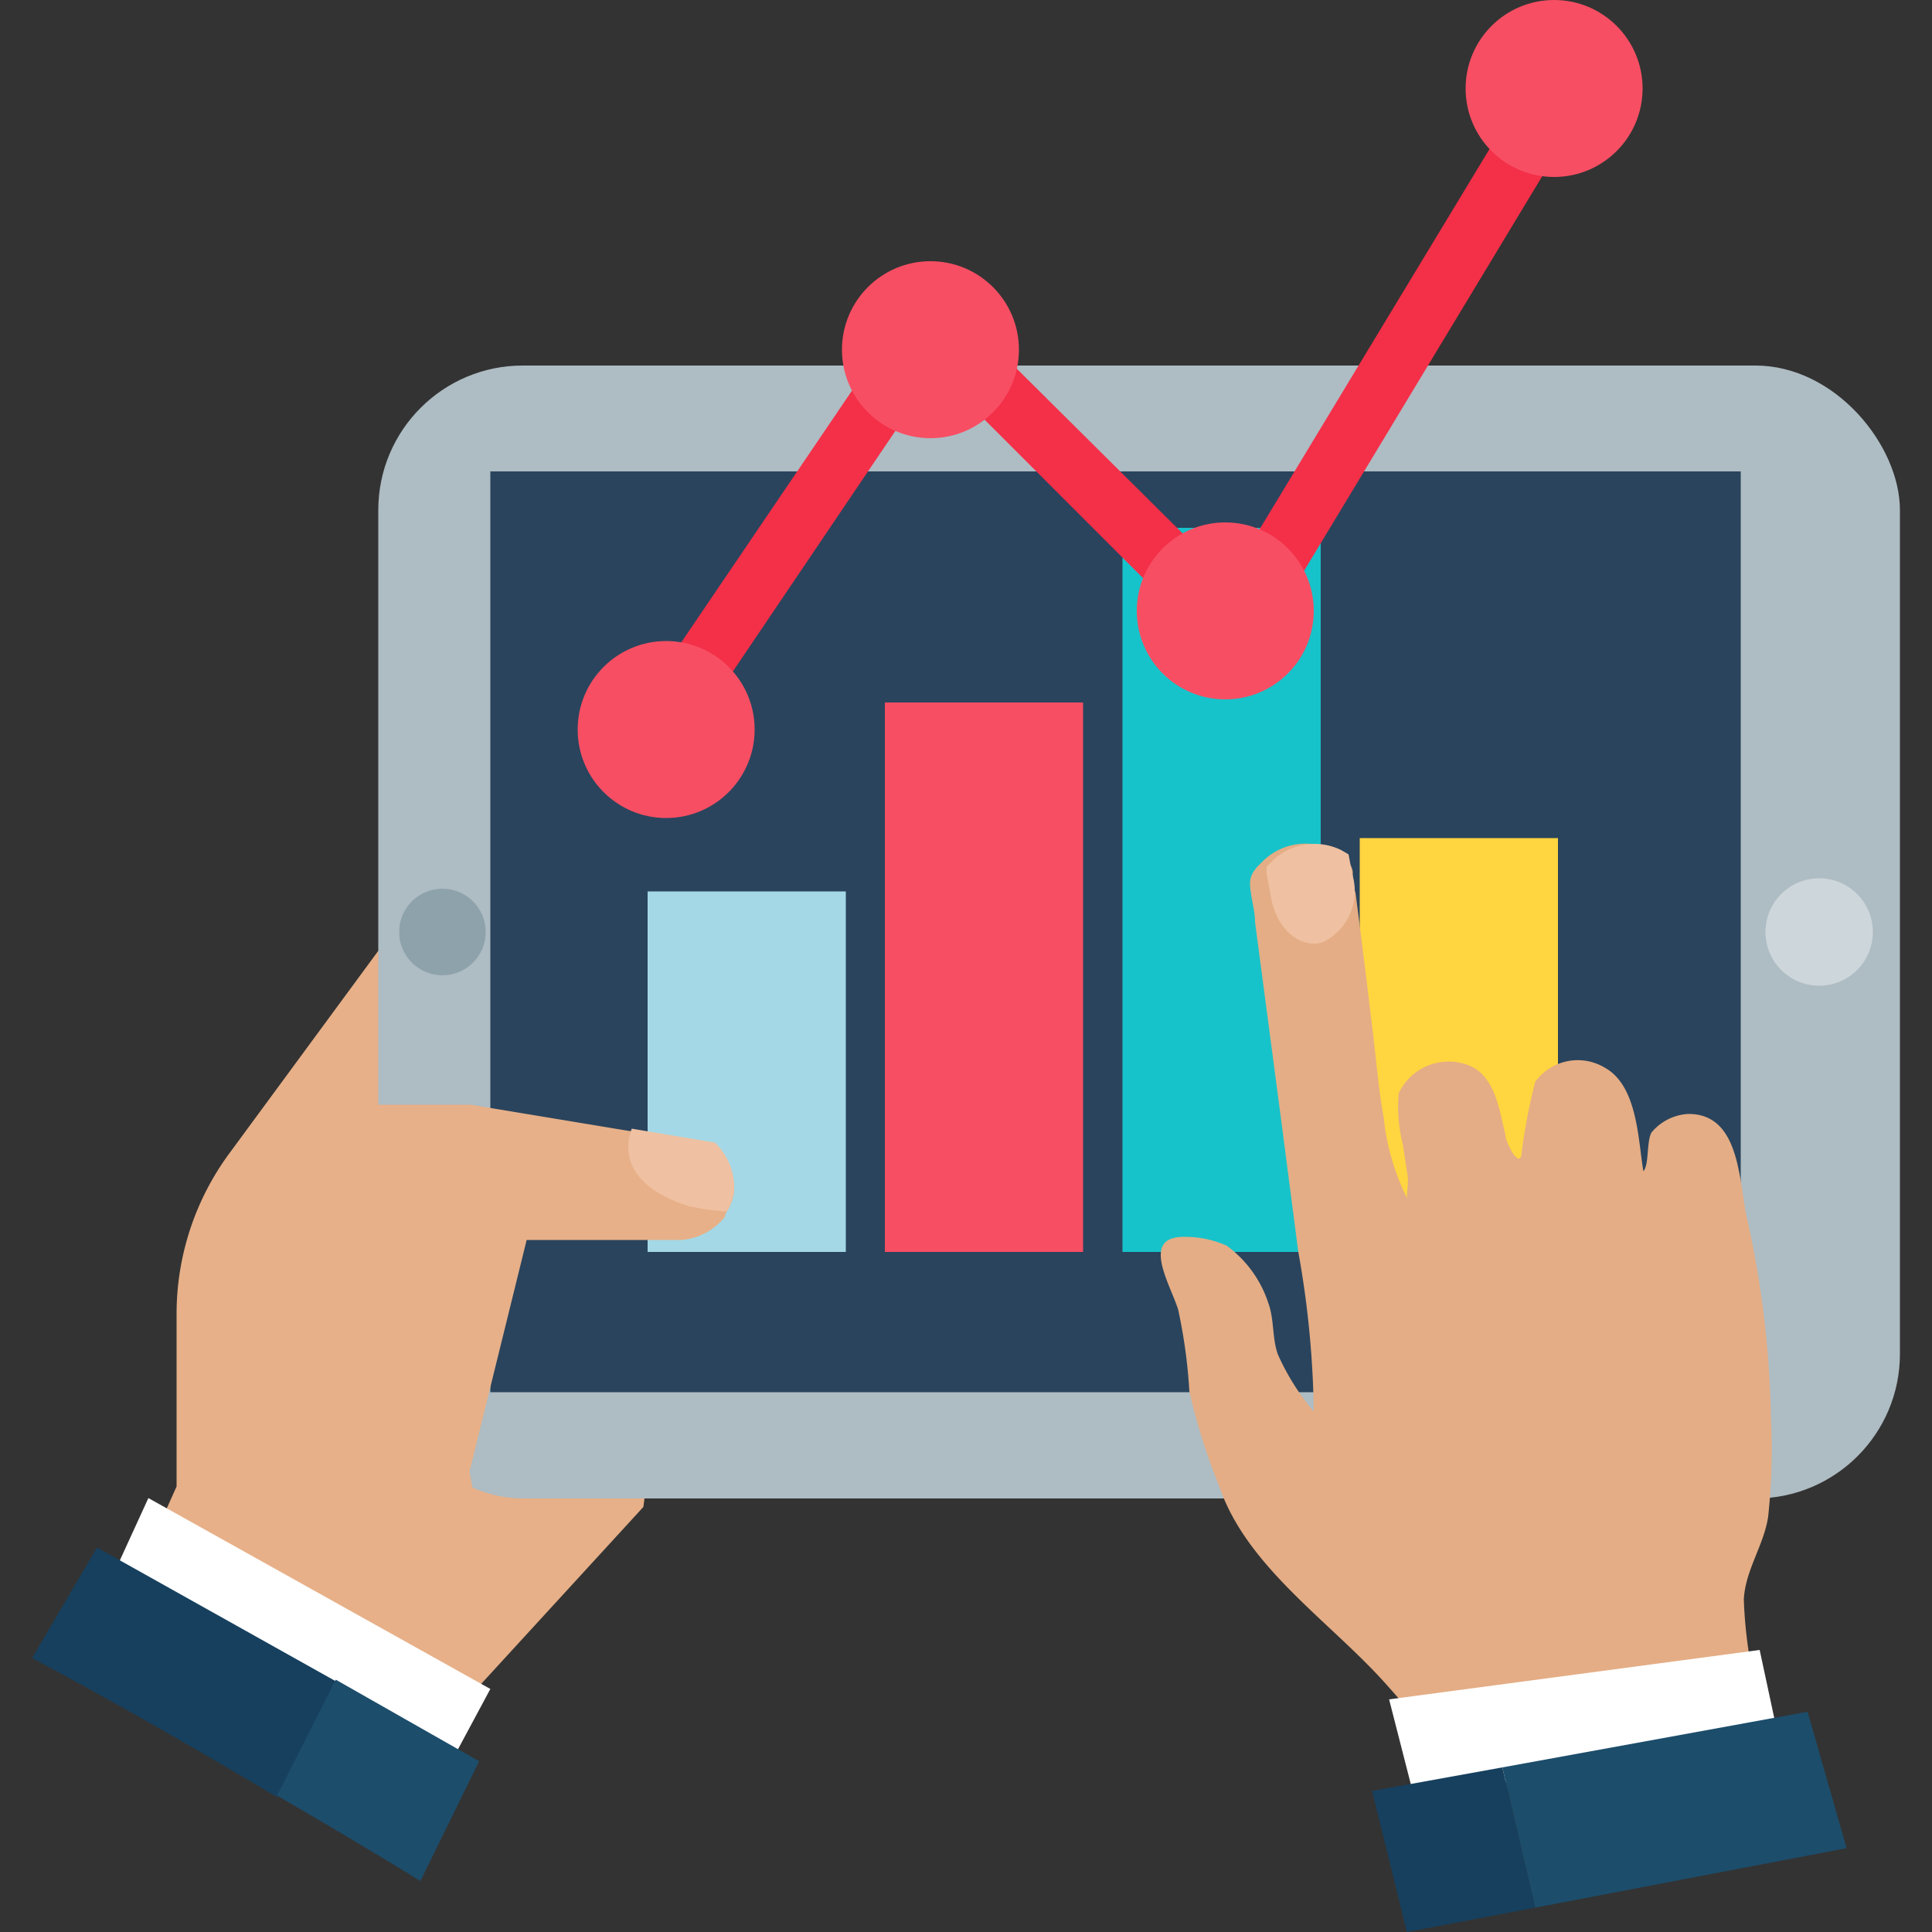 <svg id="OBJECTS" xmlns="http://www.w3.org/2000/svg" viewBox="0 0 50 50"><rect x="0" y="0" width="50" height="50" fill="#333333" stroke="none"/><defs><style>.cls-1{fill:#e7b088;}.cls-2{fill:#aebcc3;}.cls-3{fill:#2a445d;}.cls-4{fill:#cdd6da;}.cls-5{fill:#8ea2ac;}.cls-6{fill:#a4d8e6;}.cls-7{fill:#f74e63;}.cls-8{fill:#17c3ca;}.cls-9{fill:#ffd540;}.cls-10{fill:#fff;}.cls-11{fill:#16405e;}.cls-12{fill:#1c4d6b;}.cls-13{fill:#efc1a2;}.cls-14{fill:#e4ad85;}.cls-15{fill:#f42f48;}</style></defs><title>Analytics</title><g id="_6" data-name="6"><path class="cls-1" d="M3.84,40.1l.73-1.63V34a7,7,0,0,1,1.35-4.13l4.78-6.5,5.47-3.64,1.39,12.37L16.65,39l-4.29,4.68Z"/><rect class="cls-2" x="9.79" y="9.46" width="39.38" height="29.32" rx="3.74" ry="3.74"/><polygon class="cls-3" points="12.93 12.2 12.69 12.2 12.69 36.03 36.76 36.03 45.05 36.03 45.05 12.2 12.93 12.2"/><circle class="cls-4" cx="47.08" cy="24.12" r="1.39"/><circle class="cls-5" cx="11.45" cy="24.12" r="1.12"/><rect class="cls-6" x="16.76" y="23.07" width="5.13" height="9.33"/><rect class="cls-7" x="22.9" y="18.18" width="5.13" height="14.22"/><rect class="cls-8" x="29.05" y="13.66" width="5.13" height="18.74"/><rect class="cls-9" x="35.19" y="21.69" width="5.13" height="10.71"/><path class="cls-1" d="M19,30.71s0,0,0,0a1.05,1.05,0,0,1,0,.13,1.33,1.33,0,0,1-.23.58l0,.06a1.61,1.61,0,0,1-1.12.61H13.63l-1.48,6,.43,2.3L14,40.19,9.94,41.92,7,38.37l1.82-9.78h3.36l3.74.62.43.07,2.15.36A1.59,1.59,0,0,1,19,30.71Z"/><polygon class="cls-10" points="2.75 41.15 3.84 38.77 12.69 43.71 11.22 46.45 2.75 41.15"/><path class="cls-11" d="M8.69,43.51l-1.52,3C4.9,45.15,2.56,43.83.83,42.91l1.68-2.86Z"/><path class="cls-12" d="M12.4,45.58l-1.52,3.1c-1.12-.69-2.4-1.45-3.71-2.21l1.52-3Z"/><path class="cls-13" d="M19,30.71s0,0,0,0v.08a1.4,1.4,0,0,1-.19.56,5.85,5.85,0,0,1-1-.14c-1.86-.6-1.58-1.68-1.46-2l2.15.36A1.59,1.59,0,0,1,19,30.71Z"/><path class="cls-14" d="M45.46,44.28c-.06,0-.29,0-.36,0l-.7.09c-.71.09-.58.35-1.28.44-1.47.19-3,.15-4.42.37s-2-.68-2.87-1.64c-1.42-1.58-3.57-3-4.27-5.06A15.8,15.8,0,0,1,30.78,36a13.61,13.61,0,0,0-.29-2.11c-.21-.67-1-1.92.2-1.88a2.62,2.62,0,0,1,1.06.23,3,3,0,0,1,1.08,1.5c.15.43.09.88.24,1.31A6.17,6.17,0,0,0,34,36.53a24.89,24.89,0,0,0-.4-4.13l-.46-3.54-.66-5v0c0-.32-.12-.65-.13-1a.56.56,0,0,1,.12-.34l.06-.08h0l.16-.16A1.57,1.57,0,0,1,34.49,22l.19.11h0a.89.89,0,0,1,.2.17.58.58,0,0,1,.13.28c0,.18,0,.36.07.54.15,1.15.29,2.3.43,3.46.1.79.16,1.59.3,2.37A6.08,6.08,0,0,0,36.41,31c0-.18.06-.46,0-.68l-.1-.68a4,4,0,0,1-.11-1.35,1.43,1.43,0,0,1,1.88-.69c.63.31.73,1.17.88,1.77,0,.18.33.83.41.54A15,15,0,0,1,39.73,28a1.36,1.36,0,0,1,1.8-.37c.85.47.86,1.85,1,2.68.15-.15.08-.77.21-1a1.33,1.33,0,0,1,.93-.48C45,28.8,45,30.47,45.19,31.43a25.53,25.53,0,0,1,.64,5.23,16.38,16.38,0,0,1-.07,2.59c-.11.74-.59,1.38-.63,2.14a11.6,11.6,0,0,0,.23,1.94l.09.7C45.47,44.12,45.52,44.23,45.46,44.28Z"/><path class="cls-13" d="M34.22,24.39c-.58.16-1.17-.35-1.32-1.13l-.12-.66a1.62,1.62,0,0,1,0-.17l.16-.16A1.57,1.57,0,0,1,34.71,22l.19.11h0l.1.53A1.47,1.47,0,0,1,34.22,24.39Z"/><polygon class="cls-10" points="45.54 42.7 35.95 43.98 36.6 46.52 46.02 44.94 45.54 42.7"/><polygon class="cls-12" points="47.79 47.83 39.73 49.37 38.88 45.74 46.78 44.3 47.79 47.83"/><polygon class="cls-11" points="39.73 49.37 36.41 50 35.51 46.35 38.88 45.74 39.73 49.37"/><path class="cls-15" d="M17.24,19.32a.76.76,0,0,1-.63-1.19L23.48,8a.76.76,0,0,1,1.17-.11L31.81,15l8-13.23a.76.76,0,0,1,1.31.79L32.61,16.66a.76.76,0,0,1-1.19.14l-7.2-7.2L17.87,19A.76.76,0,0,1,17.24,19.32Z"/><circle class="cls-7" cx="17.24" cy="18.88" r="2.29"/><circle class="cls-7" cx="24.08" cy="9.05" r="2.29"/><circle class="cls-7" cx="31.71" cy="15.81" r="2.29"/><circle class="cls-7" cx="40.22" cy="2.29" r="2.29"/></g></svg>